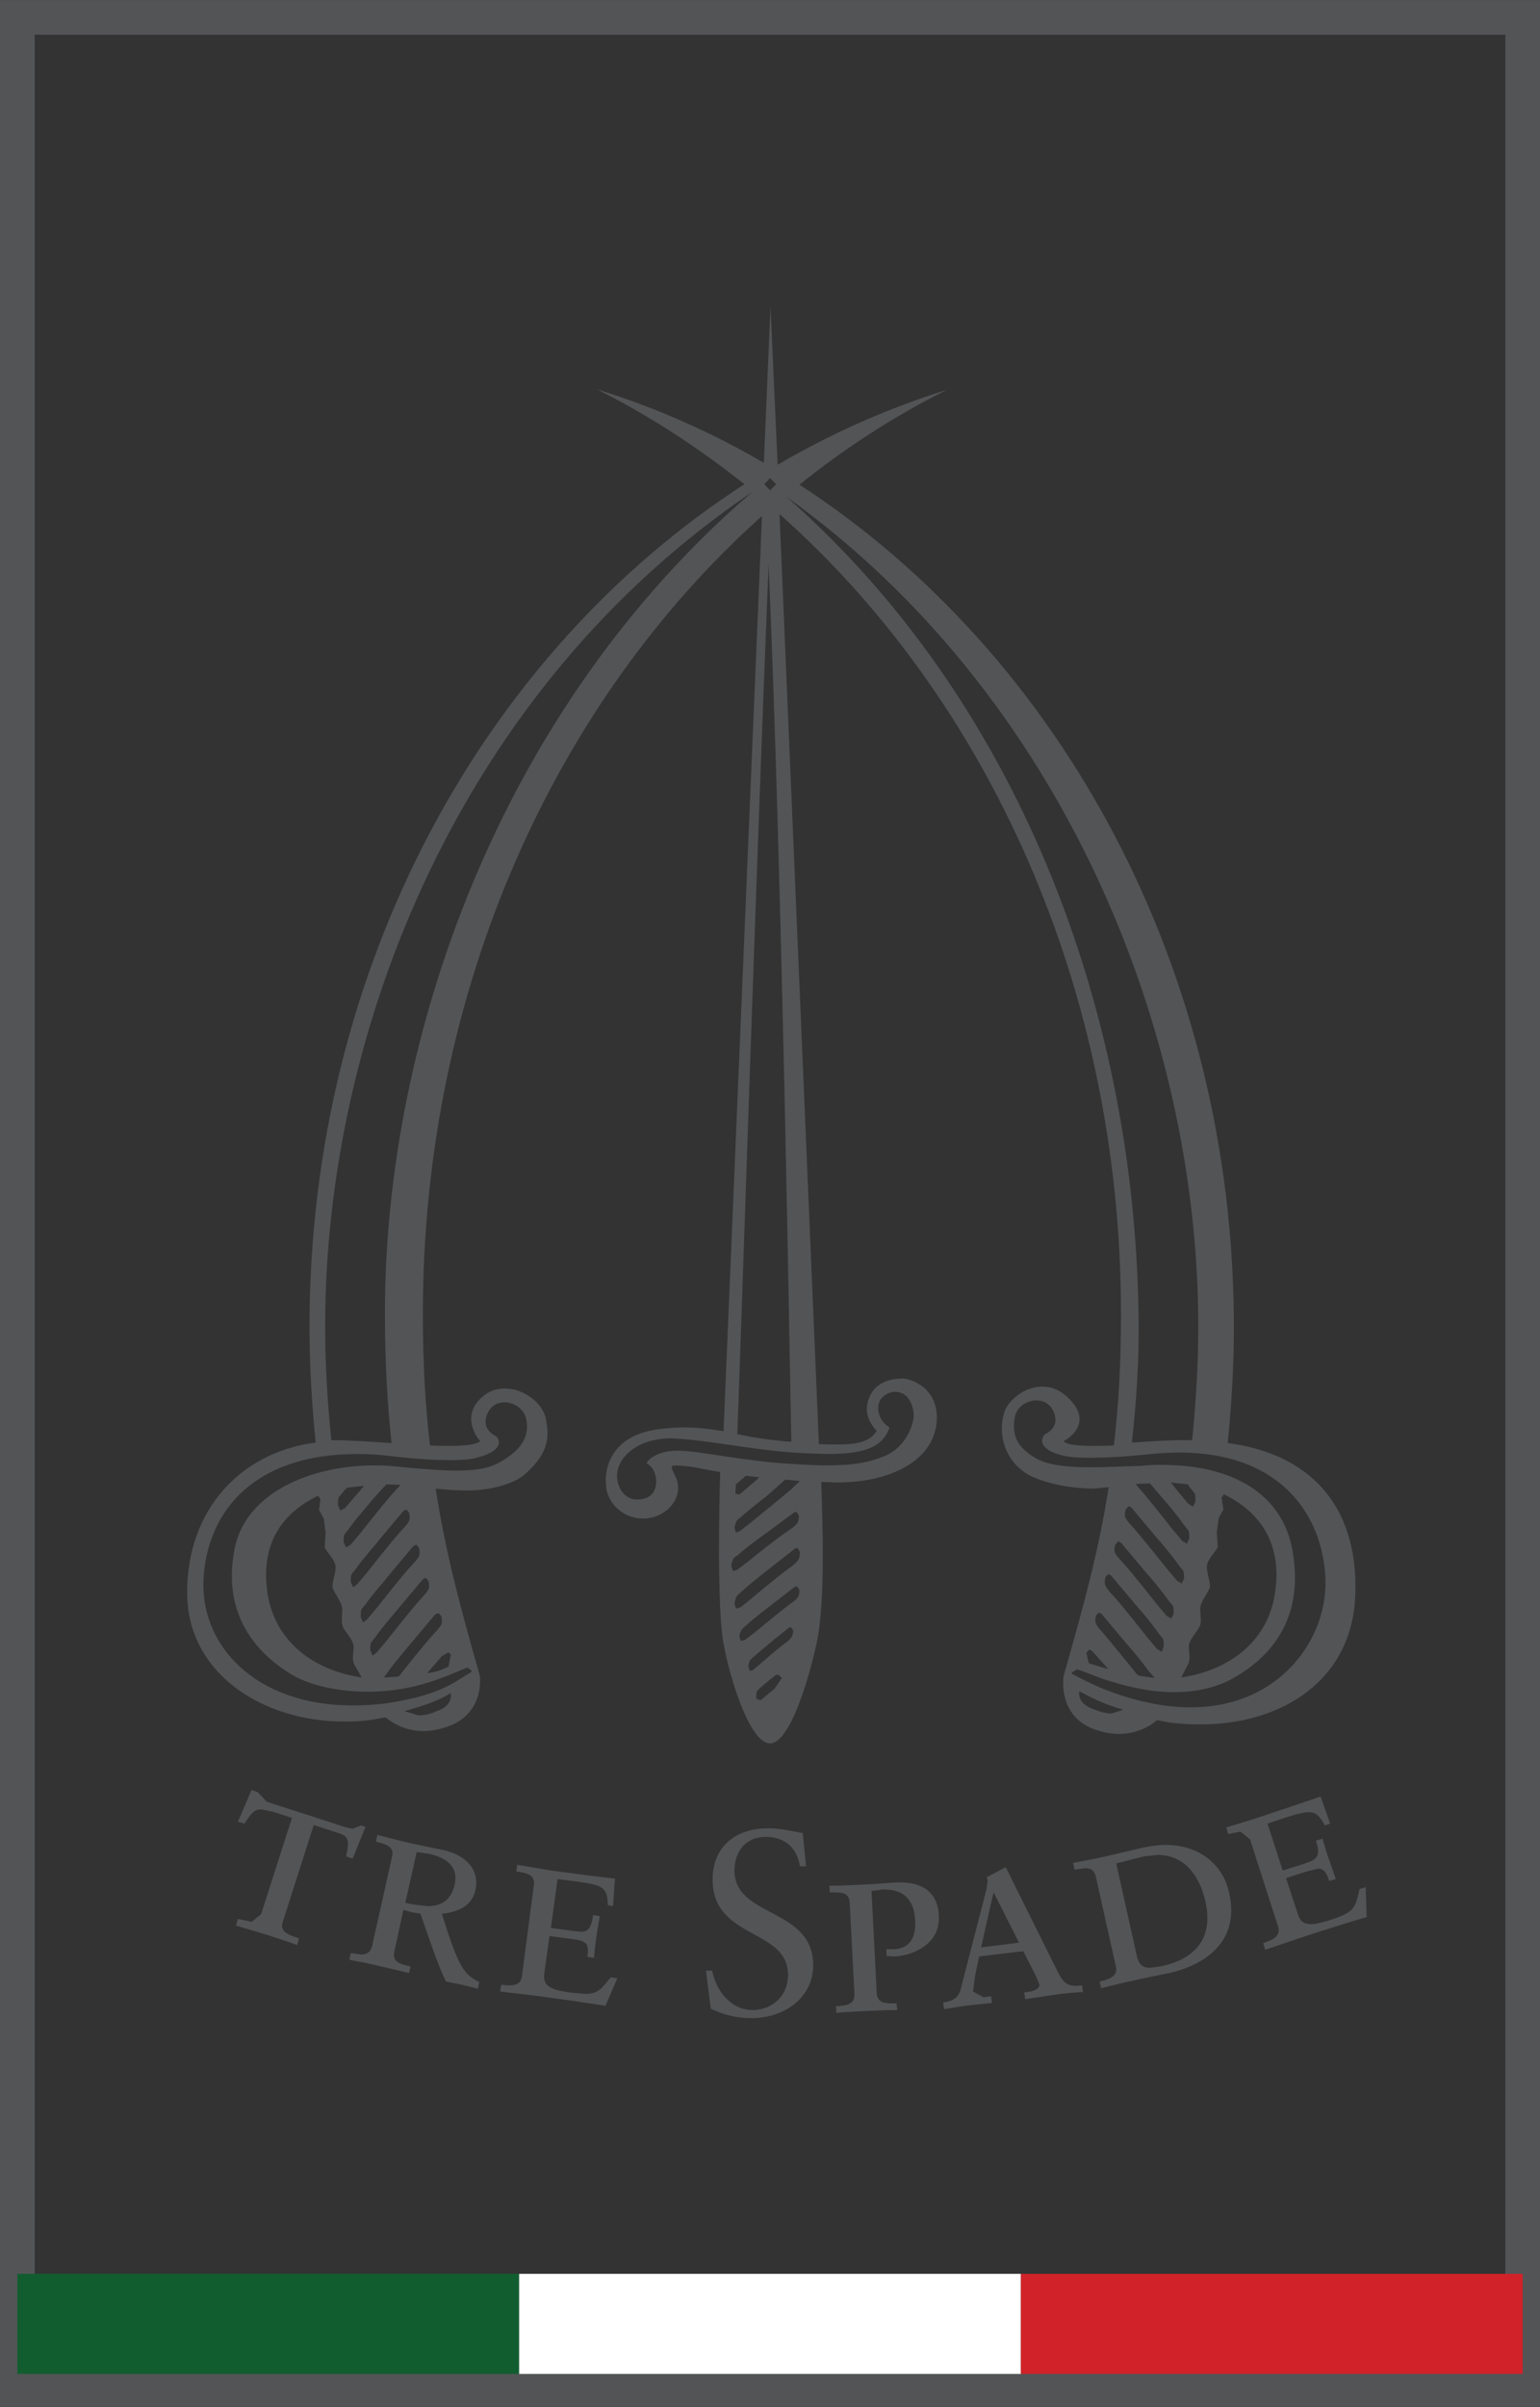 <svg xmlns="http://www.w3.org/2000/svg" version="1.1" id="layer" x="0" y="0" style="enable-background:new 0 0 652 652" xml:space="preserve" viewBox="157.74 68.54 324.71 507.31"><rect x="157.74" y="68.54" width="324.71" height="507.31" fill="#333333" stroke="none"/><style>.st4{fill:#535456}</style><path style="fill:none;stroke:#535456;stroke-width:7.31;stroke-miterlimit:10" d="M161.4 72.2h317.4v500H161.4z"/><path style="fill:#125d30" d="M161.4 547.8h105.8v21.1H161.4z"/><path style="fill:#fff" d="M267.2 547.8H373v21.1H267.2z"/><path style="fill:#d12229" d="M373 547.8h105.8v21.1H373z"/><path class="st4" d="m320.2 133.1-1.4 33c-11.1-6.5-22.9-11.7-35.2-15.5 11 5.5 21.4 12.3 31.1 20C259.9 206 223 272.2 223 348.2c0 8.3.5 16.4 1.3 24.4-15.3 1.9-27.2 13.7-27.1 31.8.1 16.8 15.8 27 33.2 27 2 0 3.9-.1 5.9-.4l2.7-.5c1.6 1.3 4.3 2.9 8 2.9 1.6 0 3.3-.3 5.3-1 7.8-2.9 6.6-10.7 6.6-10.7-4.4-15.4-7.3-26.5-9.3-39.4l3.4.3 2.9.1c8.2 0 12-3 12-3 6.3-5.2 5.4-9.2 5-11.8-.5-3.5-4.6-6.7-8.7-6.7-1.7 0-3.4.5-4.8 1.8-4.6 4-1 8.7-.4 9.3-.8.7-3.2 1-6.4 1-1.3 0-2.7 0-4.2-.1-1-8.5-1.5-17.4-1.5-27.7 0-68.5 28-129.3 71.5-168.2l-8.1 192.9c-2.5-.4-5.1-.8-8.4-.8-1.4 0-3 .1-4.7.3-13 1.4-11.7 11.6-11.7 11.6 0 3.4 3 7.3 7.9 7.3s8.9-4.6 6.7-9c-.9-1.8-1.1-2.2.2-2.2l2.5.2c1.2.1 5.2 1 6.8 1.2-.2 5.6-.7 28.9.7 36.2 1.5 8.1 5.7 21 9.8 21 4.1 0 8.1-13.2 9.8-21 2-9.2 1.2-27 1-34.1l3.5.1c10.8 0 19.9-4.4 20.8-12.4.8-7.3-5.2-9.5-7.2-9.5s-6.5.5-7.4 5.5c-.6 3.1 2 5.5 2 5.5-1.4 2.3-4 2.9-8.3 2.9-1.2 0-2.5 0-3.9-.1l-8.3-196c43.8 38.8 72 99.9 72 168.6 0 10.3-.5 19.2-1.5 27.7-1.5.1-2.9.1-4.2.1-3.2 0-5.7-.2-6.4-1 0 0 7-3.5.8-9.3-1.7-1.6-3.5-2.2-5.3-2.2-3.8 0-7.2 2.9-8 5.4-1.4 4.4-.1 10.3 5.3 13.3 0 0 4.9 2.7 13.4 2.8h.1l3.2-.3c-2 12.9-5.1 24.4-9.5 39.8 0 0-1.4 8.3 6.4 11.2 1.9.7 3.7 1 5.3 1 3.7 0 6.5-1.6 8-2.9l2.7.5c2.2.3 4.3.4 6.5.4 17.1 0 32-9.3 32.6-27.3.7-19.7-10.5-29.9-26.9-32 .8-8 1.3-16.1 1.3-24.4 0-75.9-36.9-142.1-91.6-177.6 9.7-7.8 20.1-14.5 31.1-20-12.5 3.9-24.4 9.2-35.7 15.8l-1.5-33.4zm-.1 38.8-1.2-1.3 1.2-1.3 1.3 1.3-1.3 1.3m-92.5 200.2c-.8-7.9-1.3-15.9-1.3-24 0-62.1 28.2-134.1 90.1-175.9-53.3 45.8-77.5 114.9-77.5 173.1 0 10.1.5 18.9 1.4 27.4-4.5-.3-8.9-.6-11.8-.6h-.9zm168.8.5c.9-8.4 1.6-17.2 1.4-27.3-1-64.3-25.5-129.3-74.3-172.1 58.4 41.8 86.9 112.8 86.9 174.9 0 8.1-.5 16-1.3 24h-.9c-2.9-.1-7.3.2-11.8.5m-71.8-.2H324c-4.4-.4-7.7-.9-10.8-1.6.6-14.5 3.9-117.6 6.6-183.3 3 69.3 4.6 178.2 4.8 184.9m7.6 2.6c6.8 0 11.6-1 13.1-5.6 0 0-2.4-1.3-2.4-4.1 0-2.2 2-3.4 3.6-3.4h.2c3 .2 3.7 3.6 3.7 5s-1.3 6.6-6.3 8.6c-3.2 1.3-6.5 1.9-11.8 1.9-2.2 0-4.7-.1-7.6-.3-10.4-.6-19.5-2.8-24.1-2.8-4.6 0-6.5 2.2-6.5 2.7 0 0 1.9.8 2 3.7 0 1.9-.8 3.7-3.7 3.9h-.4c-2.9 0-4.5-3.2-4.1-5.8.5-3.2 4.1-7.1 11.5-7.1l1.6.1c8.4.6 17.5 2.8 28 3.1l3.2.1m55.7 2.8c-5.5 0-9.5-.5-11.9-2-3.6-2.1-5-4.6-4.3-8.5.4-2.3 2.6-3.6 4.6-3.6 1.4 0 2.8.7 3.5 2.2 1.7 3.6-1.7 4.9-1.7 4.9-1.4 1.4-.7 3.6 4.1 4.6 1.3.3 3.3.4 5.4.4 5.8 0 12.9-.8 12.9-.8 2-.2 4-.3 5.9-.3 21.7 0 30.2 13.5 30.8 26.4.6 12.7-9.5 27.3-28.4 27.3-2.8 0-5.8-.3-9-1-8.3-1.8-13.4-4.7-16.1-6.1v-.2l1.1-.7 1 .3c4 1.5 3.9 1.6 8.1 2.8 4 1.1 7.8 1.7 11.3 1.7 5.1 0 9.5-1.1 13-3.2 8.2-4.8 14.4-12.9 12.1-26.4-2-12.2-12.7-18.3-27.5-18.3-1.4 0-2.9 0-4.4.2-3.9.1-7.4.3-10.5.3m-135.4-1.5c2.2 0 4.3-.1 5.7-.5 4.8-1.2 5.5-3.2 4.1-4.6 0 0-3.4-1.3-1.7-4.9.7-1.5 2.1-2.2 3.5-2.2 2 0 4.2 1.4 4.6 3.6.8 3.9-1.4 6.5-5 8.7-2.2 1.4-4.8 2.1-9.7 2.1-3 0-6.9-.3-12.1-.8-1.7-.2-3.4-.3-5.1-.3-13.6 0-27.3 5.8-29.6 17.6-3 15.3 6.4 23.2 12.4 26.7 3.7 2.1 9.5 3.4 15.7 3.4 3.8 0 7.6-.5 11.3-1.5 4.2-1.2 8-2.9 8-2.9l1.7-.7.8.6.1.3c-3.7 2.2-6.3 4.6-15.9 6.3-3.2.6-6.4.8-9.3.8-20.4 0-32.5-12.8-31.3-27.4 1.1-14 11-25.6 32.4-25.6 2.1 0 4.3.1 6.7.4.1 0 6.9.9 12.7.9m61.2 7.2-.9-.1.1-2 2.1-1.8 2.8.3-.8.8-2.6 2.2-.7.6zm-.8 8.1-.3-1.1c.5-1.9.4-1.3 1.8-2.6 1.6-1.4 4.3-3.5 5.2-4.2l3.7-3.3 3.1.3-2 1.9c-1.9 1.6-8.3 6.8-8.3 6.8l-2.3 1.8-.9.4m96.4-5.5-1-.6-2.1-2.5-1.6-2 3.6.4.3.5c1.3 1.7 1.3 1 1.3 3.1l-.5 1.1m-1.3 7.8-1-.6-2.1-2.5s-5-6.4-6.9-8.5l-.8-1 3-.1 2.4 2.8c.9 1 3.3 3.8 4.6 5.7 1.2 1.7 1.3 1 1.3 3.1l-.5 1.1m-177.3.8-.5-1.1c0-2.1.1-1.4 1.3-3.1 1.3-1.9 3.8-4.6 4.6-5.7l3.1-3.4 3 .1-1.1 1.2c-1.9 2-7.3 8.9-7.3 8.9l-2.1 2.5-1 .6m-1.2-7.8-.5-1.1c0-2.1.1-1.4 1.3-3.1l.6-.6 3.6-.4c-1.2 1.5-1.9 2.2-1.9 2.2l-2.1 2.5-1 .5m177.3 35.2 1.5-2.9c.5-1.3.1-2.2.1-3.6s1.6-2.9 2.2-4.1c.6-1.1.2-2.5.2-3.9s1.7-3.4 2-4.4c.3-1-.6-2.8-.6-4.4 0-1.6 1.9-3.2 2.3-4.2l-.2-3.1.4-3 1-1.8-.4-2.5.5-.7c7.7 3.7 12.3 10.5 10.8 20.6-1.4 10.3-9.6 16.5-19.8 18m-172.8 0c-10.2-1.5-18.4-7.6-19.9-18-1.4-10.1 3-16.6 10.7-20.3l.5.7-.3 2.3 1 1.8.4 3-.2 3.1c.4 1 2.3 2.6 2.3 4.2s-.9 3.4-.6 4.4c.3 1 2 3 2 4.4 0 1.4-.3 2.7.2 3.9.6 1.1 2.2 2.6 2.2 4.1s-.4 2.3.1 3.6l1.6 2.8m172.9-19.8-1-.6-2.1-2.5s-5.5-6.9-7.3-8.9c-1.9-2-1.7-2.3-1.4-3.6l.6-.7.6.3 5.2 6.2c.9 1 3.3 3.8 4.6 5.7 1.2 1.7 1.3 1 1.3 3.1l-.5 1m-174.7.8-.5-1.1c0-2.1.1-1.4 1.3-3.1 1.3-1.9 3.8-4.6 4.6-5.7l5.2-6.2.6-.3.6.7c.2 1.3.4 1.6-1.5 3.6s-7.3 8.9-7.3 8.9l-2.1 2.5-.9.7m80.1-3.4-.4-1.2c.5-2 .4-1.3 2-2.7 1.7-1.5 4.8-3.7 5.9-4.5l5.4-4 .5-.1.5.8c-.1 1.3 0 1.7-2.3 3.2-2.3 1.5-8.1 6.2-8.1 6.2l-2.6 2-.9.3m92.4 10-1-.6-2.1-2.5s-5.4-6.9-7.3-8.9c-1.9-2-1.7-2.3-1.4-3.6l.6-.7.6.3 5.2 6.2c.9 1 3.3 3.8 4.6 5.7 1.3 1.7 1.3 1 1.3 3.1l-.5 1m-170.4.8-.5-1.1c0-2.1.1-1.4 1.3-3.1 1.3-1.9 3.8-4.6 4.6-5.7l5.2-6.2.6-.3.6.7c.2 1.3.4 1.6-1.5 3.6s-7.3 8.9-7.3 8.9l-2.1 2.5-.9.7m78.6-2.9-.3-1.2c.5-1.7.2-1.2 1.5-2.4 1.7-1.6 4.7-3.9 5.7-4.7l5.6-4.4.5-.1.5.9c-.1 1.4 0 1.7-2.3 3.4-2.3 1.6-8.2 6.6-8.2 6.6l-2 1.6-1 .3m89.8 9.1-1-.6-2.1-2.5s-5.4-6.9-7.3-8.9c-1.9-2-1.7-2.4-1.5-3.7l.6-.7.6.3 5.2 6.2c.9 1 3.3 3.8 4.6 5.7 1.2 1.7 1.3 1 1.3 3.1l-.4 1.1m-166.4.8-.5-1.1c0-2.1.1-1.4 1.3-3.1 1.3-1.9 3.8-4.7 4.6-5.7l5.2-6.2.6-.3.6.7c.2 1.3.4 1.6-1.5 3.6s-7.3 8.9-7.3 8.9l-2.1 2.5-.9.7m77.6-3.1-.3-1.1c.6-1.6.4-1.2 1.6-2.3 1.5-1.4 4.3-3.5 5.2-4.2l4.9-3.8.5-.1.5.8c-.1 1.2 0 1.6-2.1 3-2 1.5-7.3 5.9-7.3 5.9l-2.1 1.6-.9.2m87.3 7.8-3-.4-.6-.2s-5.5-6.8-7.3-8.9c-1.9-2-1.7-2.4-1.5-3.6l.6-.7.6.3 5.2 6.2c.9 1 3.3 3.8 4.6 5.7l1.4 1.6m-162.2-.1h-.3l1.2-1.7c.8-1.1 2.9-3.6 4.4-5.4l5.2-6.2.7-.3.6.7c.2 1.3.4 1.6-1.5 3.6s-7.1 8.6-7.1 8.6l-.4.5-2.8.2m76.8-1.4-.3-1c.4-1.5.2-1.1 1.3-2.1l3.9-3.3 3.4-2.7.4-.1.5.7c-.1.9-.1 1.5-1.6 2.6-1.6 1.1-5.2 4.3-5.2 4.3l-1.8 1.5-.6.1m75.6-.4c-1.3-.3-2.7-.8-4.1-1.2l-.5-2.2.6-.7.6.3 3.4 3.8zm-143.6.9 3.1-3.6 1.4-.8.5.5-.5 2.5c-1.5.7-2.3 1.1-4.5 1.4m70.3 5.7-.9-.3c-.1-1.5.2-1.7.7-2.2l1.5-1.3 1.9-1.5.5-.1.8.7-1.5 2.2-2.6 2.2-.4.3zm74 2.8c-1.1 0-2.3-.3-3.8-.9-1.6-.6-3.3-1.7-3-3.8 2.4 1.3 5.3 2.8 9.3 3.9l-2.5.8m-146.1.4-3-.9c4.6-1.3 6.9-2.1 9.8-3.8.2 2.2-1.4 3.3-3 3.8-1.3.6-2.6.9-3.8.9M210.8 445.8l-2.9 6.7 1.4.4c1.4-2.2 2.1-3 3.5-3l2.5.5 4 1.3-6.5 20.3-2 1.6-2.9-.6-.4 1.4c2.3.7 4.4 1.3 6.4 1.9 2.1.7 4.3 1.4 6.5 2.2l.4-1.4c-2.8-.9-4.1-1.6-3.4-3.6l6.5-20.3 5.2 1.7c2.1.7 2.4 1.4 1.6 4.9l1.4.5 2.7-6.7-1-.3-1.7.7-1.4-.3-16.7-5.4-1.9-2-1.3-.5zM237.3 455.3l-.3 1.4c2.5.6 3.9 1.2 3.4 3.2l-4.2 18.8c-.3 1.3-1.1 1.8-2.3 1.8l-2.2-.3-.3 1.4c2.1.4 4.2.8 6.2 1.3 2.1.5 4.4 1 6.4 1.5l.3-1.4c-2.4-.5-3.9-1-3.4-3.2l1.9-8.7 1.8.5 1.8.3c1.8 5.2 3.9 11.5 5.4 14.3l3.5.7 3.2.8.3-1.4c-3.3-1.6-4.4-3.2-7.9-14.4 4-.4 6.5-2 7.1-5.1.9-4.3-2.2-7.3-6.7-8.3-1.8-.4-5.5-1.1-8-1.7-1.8-.4-3.9-1-6-1.5m10.7 15-2.8-.3-2-.4 2.4-10.7 2.7.4c4.1.9 6.1 3.1 5.3 6.5-.7 3.1-2.7 4.5-5.6 4.5M266.8 461.6l-.2 1.4c2.6.3 4 .9 3.7 2.9l-2.5 19.1c-.2 1.5-1.1 2-2.6 2l-1.8-.1-.2 1.4c3.5.4 7 .8 10.5 1.3 3.9.5 7.8 1.1 11.7 1.7l2.5-5.8-1.4-.2c-2 2.5-2.7 3.5-5.4 3.5l-3.2-.3c-4.5-.6-5.7-1.6-5.4-4l1.1-7.9 4.5.6c3.2.4 3.9.8 3.5 3.8l1.4.2c.1-1.5.3-3.1.5-4.5.2-1.5.5-2.9.7-4.3l-1.4-.2c-.4 2.8-1.1 3.5-2.6 3.5l-1.8-.2-4.5-.6 1.4-10.3 4 .5c5.6.8 6.5 1.2 6.6 5l1.1.2.4-5.8c-4.4-.5-9-1.1-13.4-1.7-2.3-.4-4.7-.8-7.2-1.2M319.6 453.9c-6.5 0-11.5 3.6-11.6 10.6-.2 13 16.1 10.3 15.9 20.5-.1 4.3-3.4 7.2-7.5 7.2h-.1c-4.6-.1-7.6-4.2-8.4-8.3h-1.3l1 8c2.6 1.3 5.5 2 8.4 2h.3c6.4 0 12.7-3.9 12.9-10.9.2-12.6-16.8-10.1-16.6-20.4.1-4 2.5-6.9 6.6-6.9h.2c4 .1 6.4 2.4 7 6.2h1.3l-.7-7c-2.2-.4-4.4-.9-6.7-1h-.7M347.6 465.3h-.8c-3 .2-5.4.4-7.9.5-2.1.1-4.2.2-6.3.2l.1 1.4h1c2 0 3.1.4 3.2 2.2l1 19.2c.1 2.1-1.4 2.5-3.9 2.6l.1 1.4c2.1-.2 4.2-.3 6.3-.4 2.2-.1 4.5-.2 6.5-.2l-.1-1.4h-1c-2 0-3.1-.4-3.2-2.2l-1.1-21.5 2.2-.3h.6c3.8 0 6.2 2 6.4 6.5.1 2.3-.2 5.9-4.6 6.1h-1.5l.1 1.4 1.2.1h.6c3.6-.2 9.5-2.5 9.2-8.5-.2-5.3-3.8-7.1-8.1-7.1M369.8 462.1l-4 2.1.2.8-.3 1.9-5.4 20.9c-.3 1.2-1 2.5-3.7 2.8l.2 1.4c1.5-.2 3-.5 4.5-.7 1.9-.2 3.7-.4 5.6-.6l-.2-1.4-.7.1-.9.1-2.2-1.2.5-3.7.8-3.7 9.3-1.1 2.7 5.3.7 1.7c.1.9-1.2 1.5-2.6 1.6l-.6.1.2 1.4c2-.3 4.1-.6 6.1-.9 2-.3 4-.5 6.1-.6l-.2-1.4-1.3.1c-1.9 0-2.7-.8-3.7-2.7l-11.1-22.3zm-5.2 16.9 2.6-11.5h.1l5.3 10.5-8 1zM403.5 457.4c-1.5 0-3.1.2-4.9.6-2.7.6-5.4 1.3-8.1 1.9-2.3.5-4.5.9-6.5 1.3l.3 1.4 2.3-.3c1.2 0 1.9.5 2.2 1.8l4.2 18.8c.5 2-.9 2.7-3.4 3.3l.3 1.4c2.4-.6 4.8-1.2 7.2-1.7 2.1-.5 4.8-1 7.2-1.5 7.8-1.8 14.9-6.8 12.6-16.9-1.1-5.3-5.6-10.1-13.4-10.1m-3.3 25.9c-1.4 0-2.4-.6-2.8-2.7l-4.3-19.3c1.6-.4 4.3-1.1 5.9-1.5l2.8-.3c5.5 0 8.8 4.1 10.1 9.8 2.1 9.4-4.2 12.6-9.4 13.7l-2.3.3M436.2 447.2c-4.2 1.4-8.5 2.9-12.8 4.3-2.4.8-4.7 1.5-7.1 2.2l.4 1.4 2.6-.5 2 1.6 5.9 18.3c.6 2-.7 2.8-3.1 3.6l.4 1.4c3.3-1.1 6.7-2.3 10.1-3.4 3.8-1.2 7.5-2.4 11.3-3.5l-.2-6.3-1.3.4c-.9 4.1-1.1 4.9-6.4 6.6-1.7.5-2.9.8-3.9.8-1.5 0-2.3-.7-2.7-2.1l-2.5-7.6 4.3-1.4 2.5-.6c1.1 0 1.7.7 2.3 2.6l1.4-.4c-.5-1.5-1-2.9-1.5-4.3s-.9-2.9-1.3-4.2l-1.4.4c1.2 3.6 0 4-2.6 4.9l-4.4 1.4-3.2-9.9 3.9-1.3c2.2-.7 3.7-1.1 4.8-1.1 1.5 0 2.3.8 3.4 2.8l1.1-.4-2-5.7z"/></svg>